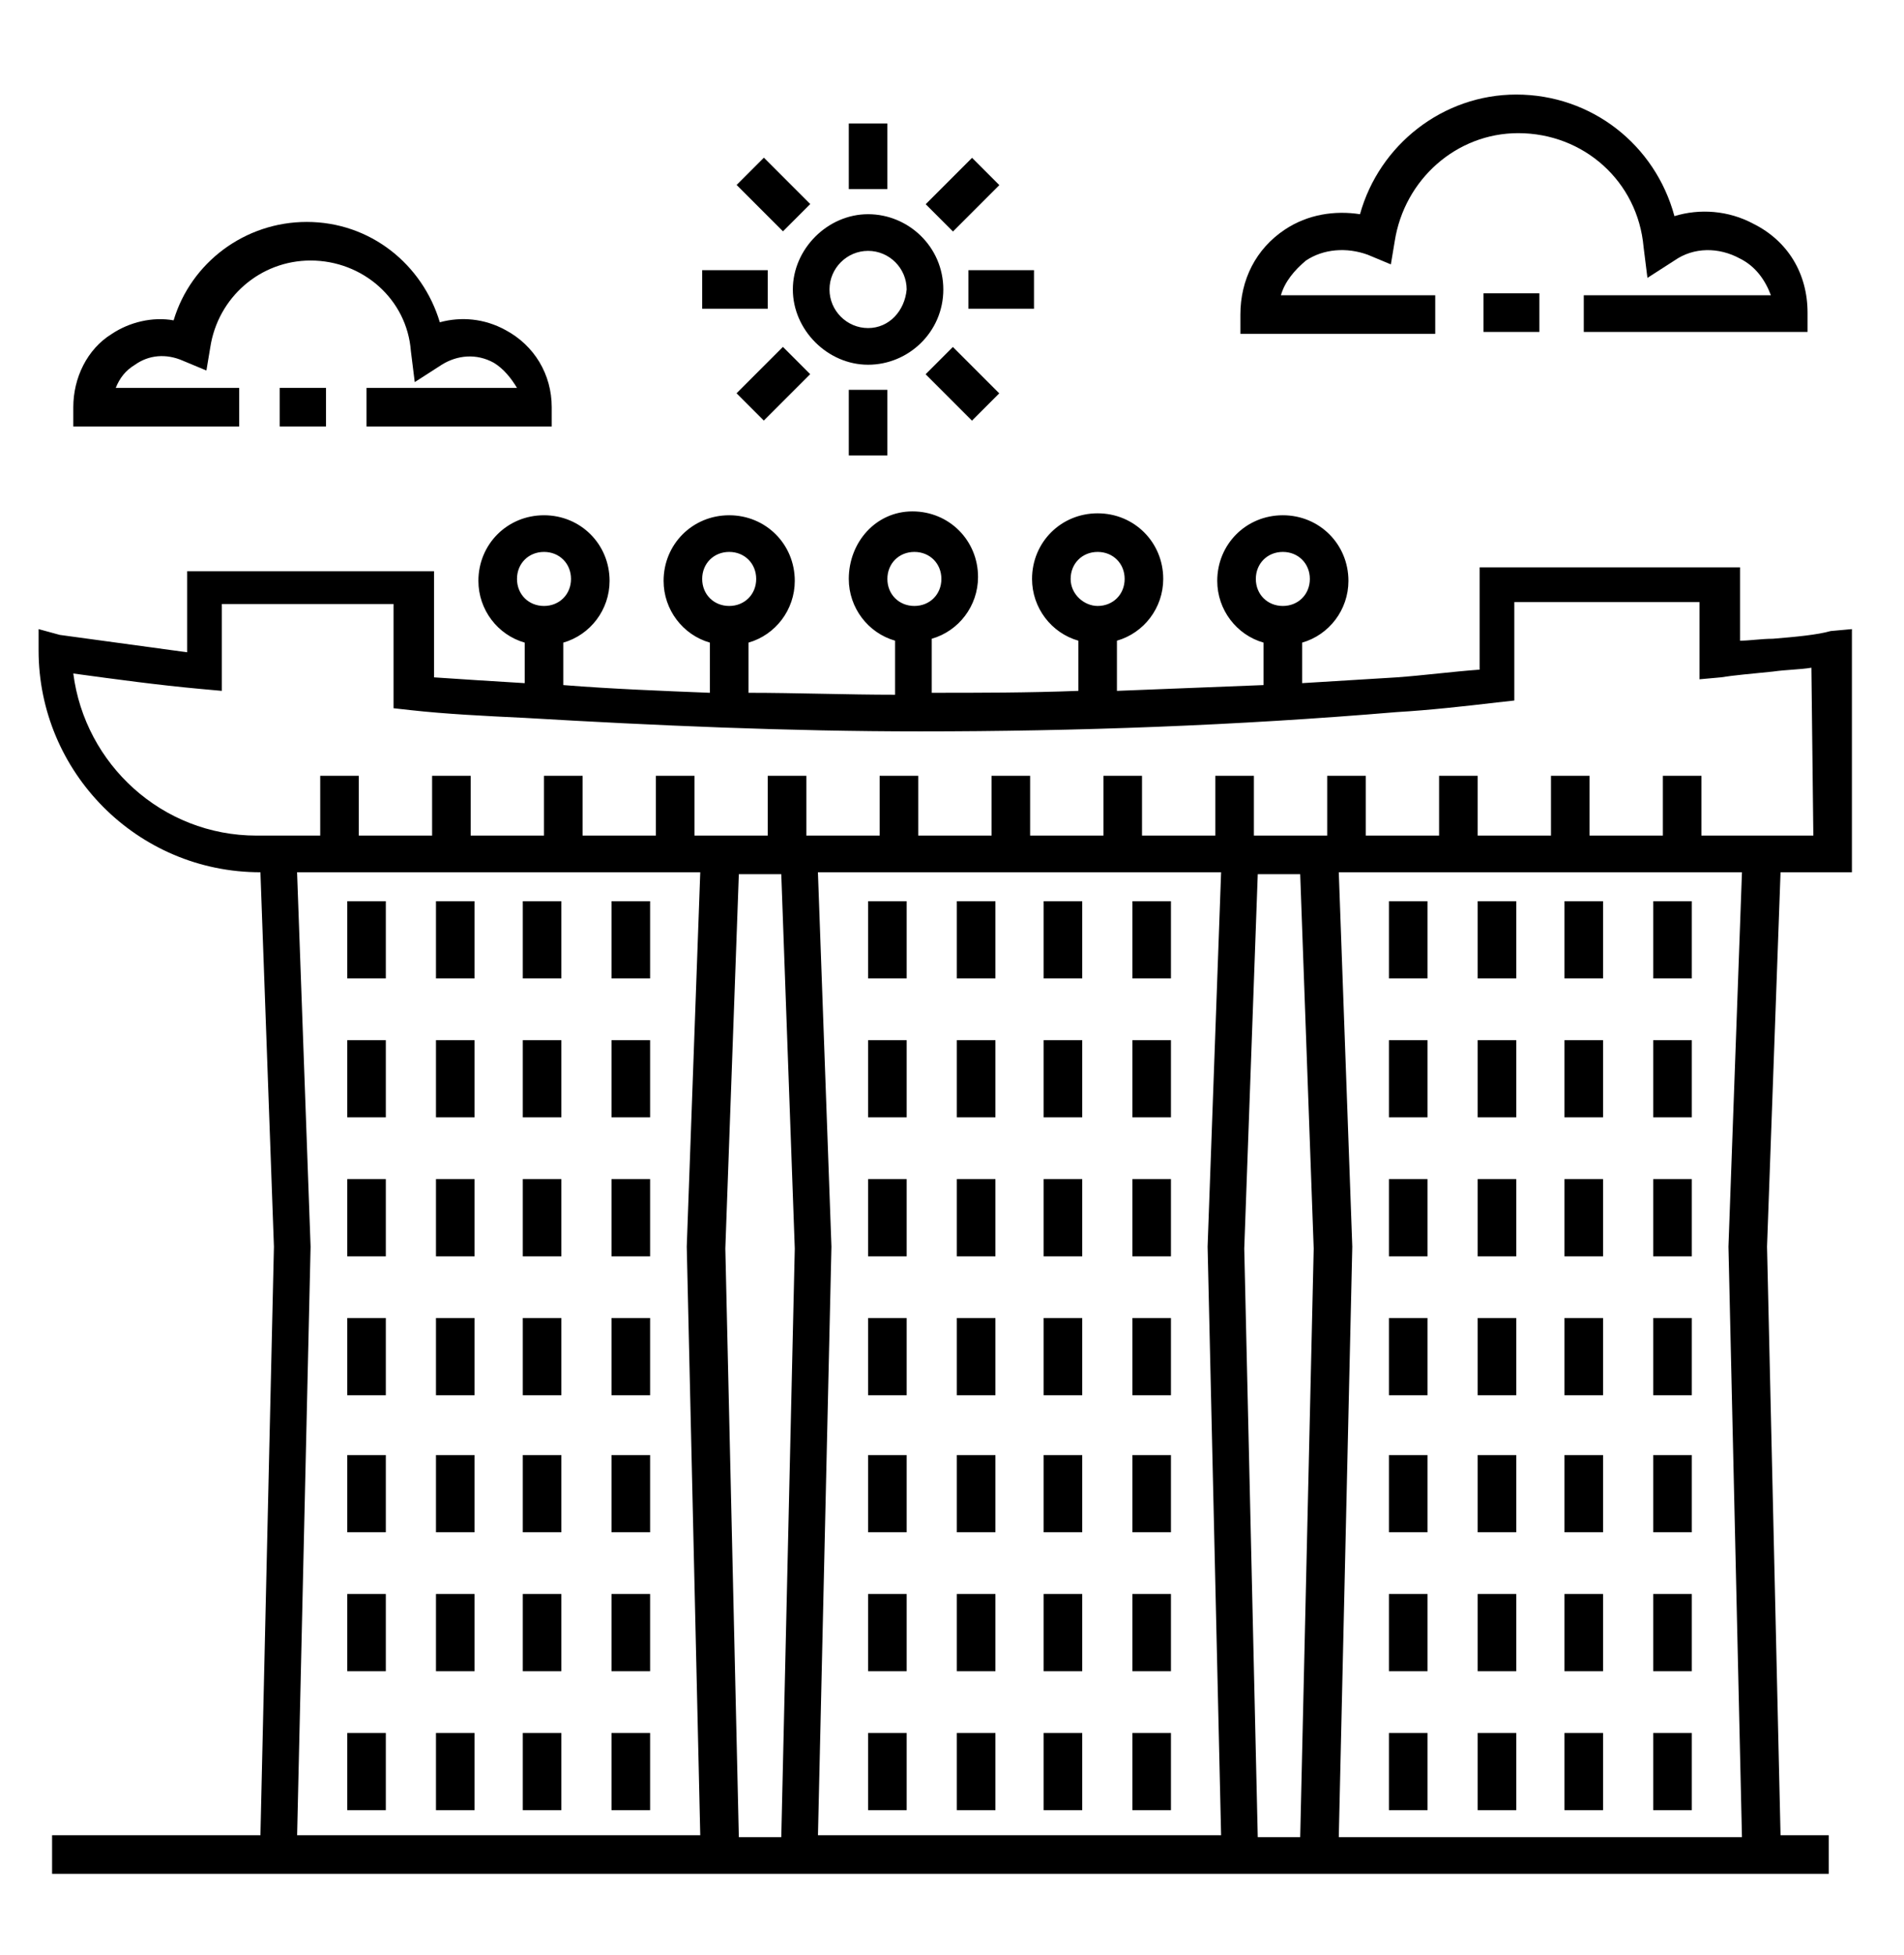 <?xml version="1.0" encoding="utf-8"?>
<!-- Generator: Adobe Illustrator 22.1.0, SVG Export Plug-In . SVG Version: 6.00 Build 0)  -->
<svg version="1.1" id="레이어_1" xmlns="http://www.w3.org/2000/svg" xmlns:xlink="http://www.w3.org/1999/xlink" x="0px"
	 y="0px" viewBox="0 0 98.7 101.3" style="enable-background:new 0 0 98.7 101.3;" xml:space="preserve">
<g>
	<rect x="18" y="46.7" width="2" height="4"/>
	<rect x="22.6" y="46.7" width="2" height="4"/>
	<rect x="27.1" y="46.7" width="2" height="4"/>
	<rect x="31.7" y="46.7" width="2" height="4"/>
	<rect x="18" y="53.9" width="2" height="4"/>
	<rect x="22.6" y="53.9" width="2" height="4"/>
	<rect x="27.1" y="53.9" width="2" height="4"/>
	<rect x="31.7" y="53.9" width="2" height="4"/>
	<rect x="18" y="61.1" width="2" height="4"/>
	<rect x="22.6" y="61.1" width="2" height="4"/>
	<rect x="27.1" y="61.1" width="2" height="4"/>
	<rect x="31.7" y="61.1" width="2" height="4"/>
	<rect x="18" y="68.3" width="2" height="4"/>
	<rect x="22.6" y="68.3" width="2" height="4"/>
	<rect x="27.1" y="68.3" width="2" height="4"/>
	<rect x="31.7" y="68.3" width="2" height="4"/>
	<rect x="18" y="75.4" width="2" height="4"/>
	<rect x="22.6" y="75.4" width="2" height="4"/>
	<rect x="27.1" y="75.4" width="2" height="4"/>
	<rect x="31.7" y="75.4" width="2" height="4"/>
	<rect x="18" y="82.6" width="2" height="4"/>
	<rect x="22.6" y="82.6" width="2" height="4"/>
	<rect x="27.1" y="82.6" width="2" height="4"/>
	<rect x="31.7" y="82.6" width="2" height="4"/>
	<rect x="18" y="89.8" width="2" height="4"/>
	<rect x="22.6" y="89.8" width="2" height="4"/>
	<rect x="27.1" y="89.8" width="2" height="4"/>
	<rect x="31.7" y="89.8" width="2" height="4"/>
	<rect x="45" y="46.7" width="2" height="4"/>
	<rect x="49.6" y="46.7" width="2" height="4"/>
	<rect x="54.1" y="46.7" width="2" height="4"/>
	<rect x="58.7" y="46.7" width="2" height="4"/>
	<rect x="45" y="53.9" width="2" height="4"/>
	<rect x="49.6" y="53.9" width="2" height="4"/>
	<rect x="54.1" y="53.9" width="2" height="4"/>
	<rect x="58.7" y="53.9" width="2" height="4"/>
	<rect x="45" y="61.1" width="2" height="4"/>
	<rect x="49.6" y="61.1" width="2" height="4"/>
	<rect x="54.1" y="61.1" width="2" height="4"/>
	<rect x="58.7" y="61.1" width="2" height="4"/>
	<rect x="45" y="68.3" width="2" height="4"/>
	<rect x="49.6" y="68.3" width="2" height="4"/>
	<rect x="54.1" y="68.3" width="2" height="4"/>
	<rect x="58.7" y="68.3" width="2" height="4"/>
	<rect x="45" y="75.4" width="2" height="4"/>
	<rect x="49.6" y="75.4" width="2" height="4"/>
	<rect x="54.1" y="75.4" width="2" height="4"/>
	<rect x="58.7" y="75.4" width="2" height="4"/>
	<rect x="45" y="82.6" width="2" height="4"/>
	<rect x="49.6" y="82.6" width="2" height="4"/>
	<rect x="54.1" y="82.6" width="2" height="4"/>
	<rect x="58.7" y="82.6" width="2" height="4"/>
	<rect x="45" y="89.8" width="2" height="4"/>
	<rect x="49.6" y="89.8" width="2" height="4"/>
	<rect x="54.1" y="89.8" width="2" height="4"/>
	<rect x="58.7" y="89.8" width="2" height="4"/>
	<rect x="72" y="46.7" width="2" height="4"/>
	<rect x="76.6" y="46.7" width="2" height="4"/>
	<rect x="81.1" y="46.7" width="2" height="4"/>
	<rect x="85.7" y="46.7" width="2" height="4"/>
	<rect x="72" y="53.9" width="2" height="4"/>
	<rect x="76.6" y="53.9" width="2" height="4"/>
	<rect x="81.1" y="53.9" width="2" height="4"/>
	<rect x="85.7" y="53.9" width="2" height="4"/>
	<rect x="72" y="61.1" width="2" height="4"/>
	<rect x="76.6" y="61.1" width="2" height="4"/>
	<rect x="81.1" y="61.1" width="2" height="4"/>
	<rect x="85.7" y="61.1" width="2" height="4"/>
	<rect x="72" y="68.3" width="2" height="4"/>
	<rect x="76.6" y="68.3" width="2" height="4"/>
	<rect x="81.1" y="68.3" width="2" height="4"/>
	<rect x="85.7" y="68.3" width="2" height="4"/>
	<rect x="72" y="75.4" width="2" height="4"/>
	<rect x="76.6" y="75.4" width="2" height="4"/>
	<rect x="81.1" y="75.4" width="2" height="4"/>
	<rect x="85.7" y="75.4" width="2" height="4"/>
	<rect x="72" y="82.6" width="2" height="4"/>
	<rect x="76.6" y="82.6" width="2" height="4"/>
	<rect x="81.1" y="82.6" width="2" height="4"/>
	<rect x="85.7" y="82.6" width="2" height="4"/>
	<rect x="72" y="89.8" width="2" height="4"/>
	<rect x="76.6" y="89.8" width="2" height="4"/>
	<rect x="81.1" y="89.8" width="2" height="4"/>
	<rect x="85.7" y="89.8" width="2" height="4"/>
	<path d="M91.9,33.1c-0.6,0-1.2,0.1-1.7,0.1v-3.8H76.7v5.3c-1.4,0.1-2.9,0.3-4.3,0.4c-1.6,0.1-3.3,0.2-4.9,0.3v-2.1
		c1.4-0.4,2.4-1.7,2.4-3.2c0-1.9-1.5-3.4-3.4-3.4c-1.9,0-3.4,1.5-3.4,3.4c0,1.5,1,2.8,2.4,3.2v2.2c-2.6,0.1-5.1,0.2-7.6,0.3v-2.6
		c1.4-0.4,2.4-1.7,2.4-3.2c0-1.9-1.5-3.4-3.4-3.4s-3.4,1.5-3.4,3.4c0,1.5,1,2.8,2.4,3.2v2.6c-2.6,0.1-5.1,0.1-7.6,0.1v-2.8
		c1.4-0.4,2.4-1.7,2.4-3.2c0-1.9-1.5-3.4-3.4-3.4S44,28.1,44,30c0,1.5,1,2.8,2.4,3.2V36c-2.5,0-5.1-0.1-7.6-0.1v-2.6
		c1.4-0.4,2.4-1.7,2.4-3.2c0-1.9-1.5-3.4-3.4-3.4s-3.4,1.5-3.4,3.4c0,1.5,1,2.8,2.4,3.2v2.6c-2.5-0.1-5.1-0.2-7.6-0.4v-2.2
		c1.4-0.4,2.4-1.7,2.4-3.2c0-1.9-1.5-3.4-3.4-3.4c-1.9,0-3.4,1.5-3.4,3.4c0,1.5,1,2.8,2.4,3.2v2.1c-1.7-0.1-3.2-0.2-4.7-0.3v-5.5
		H9.7v4.2c-2.2-0.3-4.4-0.6-6.6-0.9L2,32.6v1.1c0,6.3,5.1,11.5,11.5,11.5l0.7,19.4l-0.7,30.5H2.7v2h10.7h24.9h2.1h24.9h2.1h24.9h2.5
		v-2h-2.5l-0.7-30.5l0.7-19.4H96V32.6l-1.1,0.1C94.2,32.9,93.1,33,91.9,33.1z M65.1,30c0-0.8,0.6-1.4,1.4-1.4c0.8,0,1.4,0.6,1.4,1.4
		c0,0.8-0.6,1.4-1.4,1.4C65.7,31.4,65.1,30.8,65.1,30z M55.5,30c0-0.8,0.6-1.4,1.4-1.4c0.8,0,1.4,0.6,1.4,1.4c0,0.8-0.6,1.4-1.4,1.4
		C56.2,31.4,55.5,30.8,55.5,30z M36.4,30c0-0.8,0.6-1.4,1.4-1.4c0.8,0,1.4,0.6,1.4,1.4c0,0.8-0.6,1.4-1.4,1.4
		C37,31.4,36.4,30.8,36.4,30z M46,30c0-0.8,0.6-1.4,1.4-1.4s1.4,0.6,1.4,1.4c0,0.8-0.6,1.4-1.4,1.4S46,30.8,46,30z M26.8,30
		c0-0.8,0.6-1.4,1.4-1.4c0.8,0,1.4,0.6,1.4,1.4c0,0.8-0.6,1.4-1.4,1.4C27.4,31.4,26.8,30.8,26.8,30z M15.4,95.2l0.7-30.6l-0.7-19.4
		h20.9l-0.7,19.4l0.7,30.5H15.4z M38.3,95.2l-0.7-30.5l0.7-19.4h2.2l0.7,19.4l-0.7,30.5H38.3z M42.4,95.2l0.7-30.6l-0.7-19.4h20.9
		l-0.7,19.4l0.7,30.5H42.4z M65.2,95.2l-0.7-30.5l0.7-19.4h2.2l0.7,19.4l-0.7,30.5H65.2z M90.3,95.2H69.4l0.7-30.6l-0.7-19.4h20.9
		l-0.7,19.4L90.3,95.2z M94,43.3h-1.8l0,0h-4v-3.1h-2v3.1h-3.8v-3.1h-2v3.1h-3.8v-3.1h-2v3.1h-3.8v-3.1h-2v3.1h-1.6l0,0h-2l0,0h-0.2
		v-3.1h-2v3.1h-3.8v-3.1h-2v3.1h-3.8v-3.1h-2v3.1h-3.8v-3.1h-2v3.1h-3.8v-3.1h-2v3.1h-1.6l0,0h-2.2v-3.1h-2v3.1h-3.8v-3.1h-2v3.1
		h-3.8v-3.1h-2v3.1h-3.8v-3.1h-2v3.1h-3.3c-4.9,0-8.9-3.7-9.5-8.4c2.2,0.3,4.4,0.6,6.6,0.8l1.1,0.1v-4.5h8.9v5.4l0.9,0.1
		c1.8,0.2,3.8,0.3,5.9,0.4c6.8,0.4,13.7,0.7,20.5,0.7c8.1,0,16.4-0.3,24.7-1c1.7-0.1,3.5-0.3,5.2-0.5l0.9-0.1v-5.1h9.6v4l1.1-0.1
		c0.6-0.1,1.7-0.2,2.7-0.3c0.7-0.1,1.4-0.1,2-0.2L94,43.3L94,43.3z"/>
	<rect x="76.9" y="15.2" width="2.9" height="2"/>
	<path d="M81.9,17.2h11.8v-1c0-2-1-3.7-2.8-4.6c-1.3-0.7-2.8-0.8-4.1-0.4c-1-3.7-4.3-6.3-8.2-6.3c-3.8,0-7.1,2.6-8.1,6.2
		c-1.3-0.2-2.7,0-3.9,0.8c-1.5,1-2.3,2.6-2.3,4.4v1h10.1v-2h-8c0.2-0.7,0.7-1.3,1.3-1.8c0.9-0.6,2.1-0.7,3.2-0.3l1.2,0.5l0.2-1.2
		c0.5-3.2,3.2-5.6,6.4-5.6c3.4,0,6.2,2.5,6.5,5.9l0.2,1.6l1.4-0.9c1-0.7,2.3-0.7,3.4-0.1c0.8,0.4,1.3,1.1,1.6,1.9h-9.7V17.2z"/>
	<rect x="14.5" y="20.1" width="2.4" height="2"/>
	<path d="M18.7,22.1h9.9v-1c0-1.7-0.9-3.2-2.4-4c-1.1-0.6-2.3-0.7-3.4-0.4c-0.9-3-3.6-5.2-6.9-5.2c-3.2,0-6,2.1-6.9,5.1
		c-1.1-0.2-2.3,0.1-3.2,0.7c-1.3,0.8-2,2.3-2,3.8v1h8.6v-2H6c0.2-0.5,0.5-0.9,1-1.2c0.7-0.5,1.6-0.6,2.5-0.2l1.2,0.5l0.2-1.2
		c0.4-2.6,2.6-4.5,5.2-4.5c2.7,0,5,2,5.2,4.7l0.2,1.6l1.4-0.9c0.8-0.5,1.8-0.6,2.7-0.1c0.5,0.3,0.9,0.8,1.2,1.3h-7.8V22.1z"/>
	<path d="M48.9,15c0-2.2-1.8-3.9-3.9-3.9s-3.9,1.8-3.9,3.9s1.8,3.9,3.9,3.9S48.9,17.2,48.9,15z M45,17c-1.1,0-2-0.9-2-2
		c0-1.1,0.9-2,2-2c1.1,0,2,0.9,2,2C46.9,16.1,46.1,17,45,17z"/>
	<rect x="44" y="6.4" width="2" height="3.4"/>
	<rect x="39.1" y="8.4" transform="matrix(0.707 -0.707 0.707 0.707 4.602 31.289)" width="2" height="3.4"/>
	<rect x="36.4" y="14" width="3.4" height="2"/>
	<rect x="38.4" y="18.9" transform="matrix(0.707 -0.707 0.707 0.707 -2.33 34.165)" width="3.4" height="2"/>
	<rect x="44" y="20.2" width="2" height="3.4"/>
	<rect x="48.9" y="18.2" transform="matrix(0.707 -0.707 0.707 0.707 0.542 41.098)" width="2" height="3.4"/>
	<rect x="50.2" y="14" width="3.4" height="2"/>
	<rect x="48.2" y="9.1" transform="matrix(0.707 -0.707 0.707 0.707 7.475 38.226)" width="3.4" height="2"/>
</g>
</svg>
